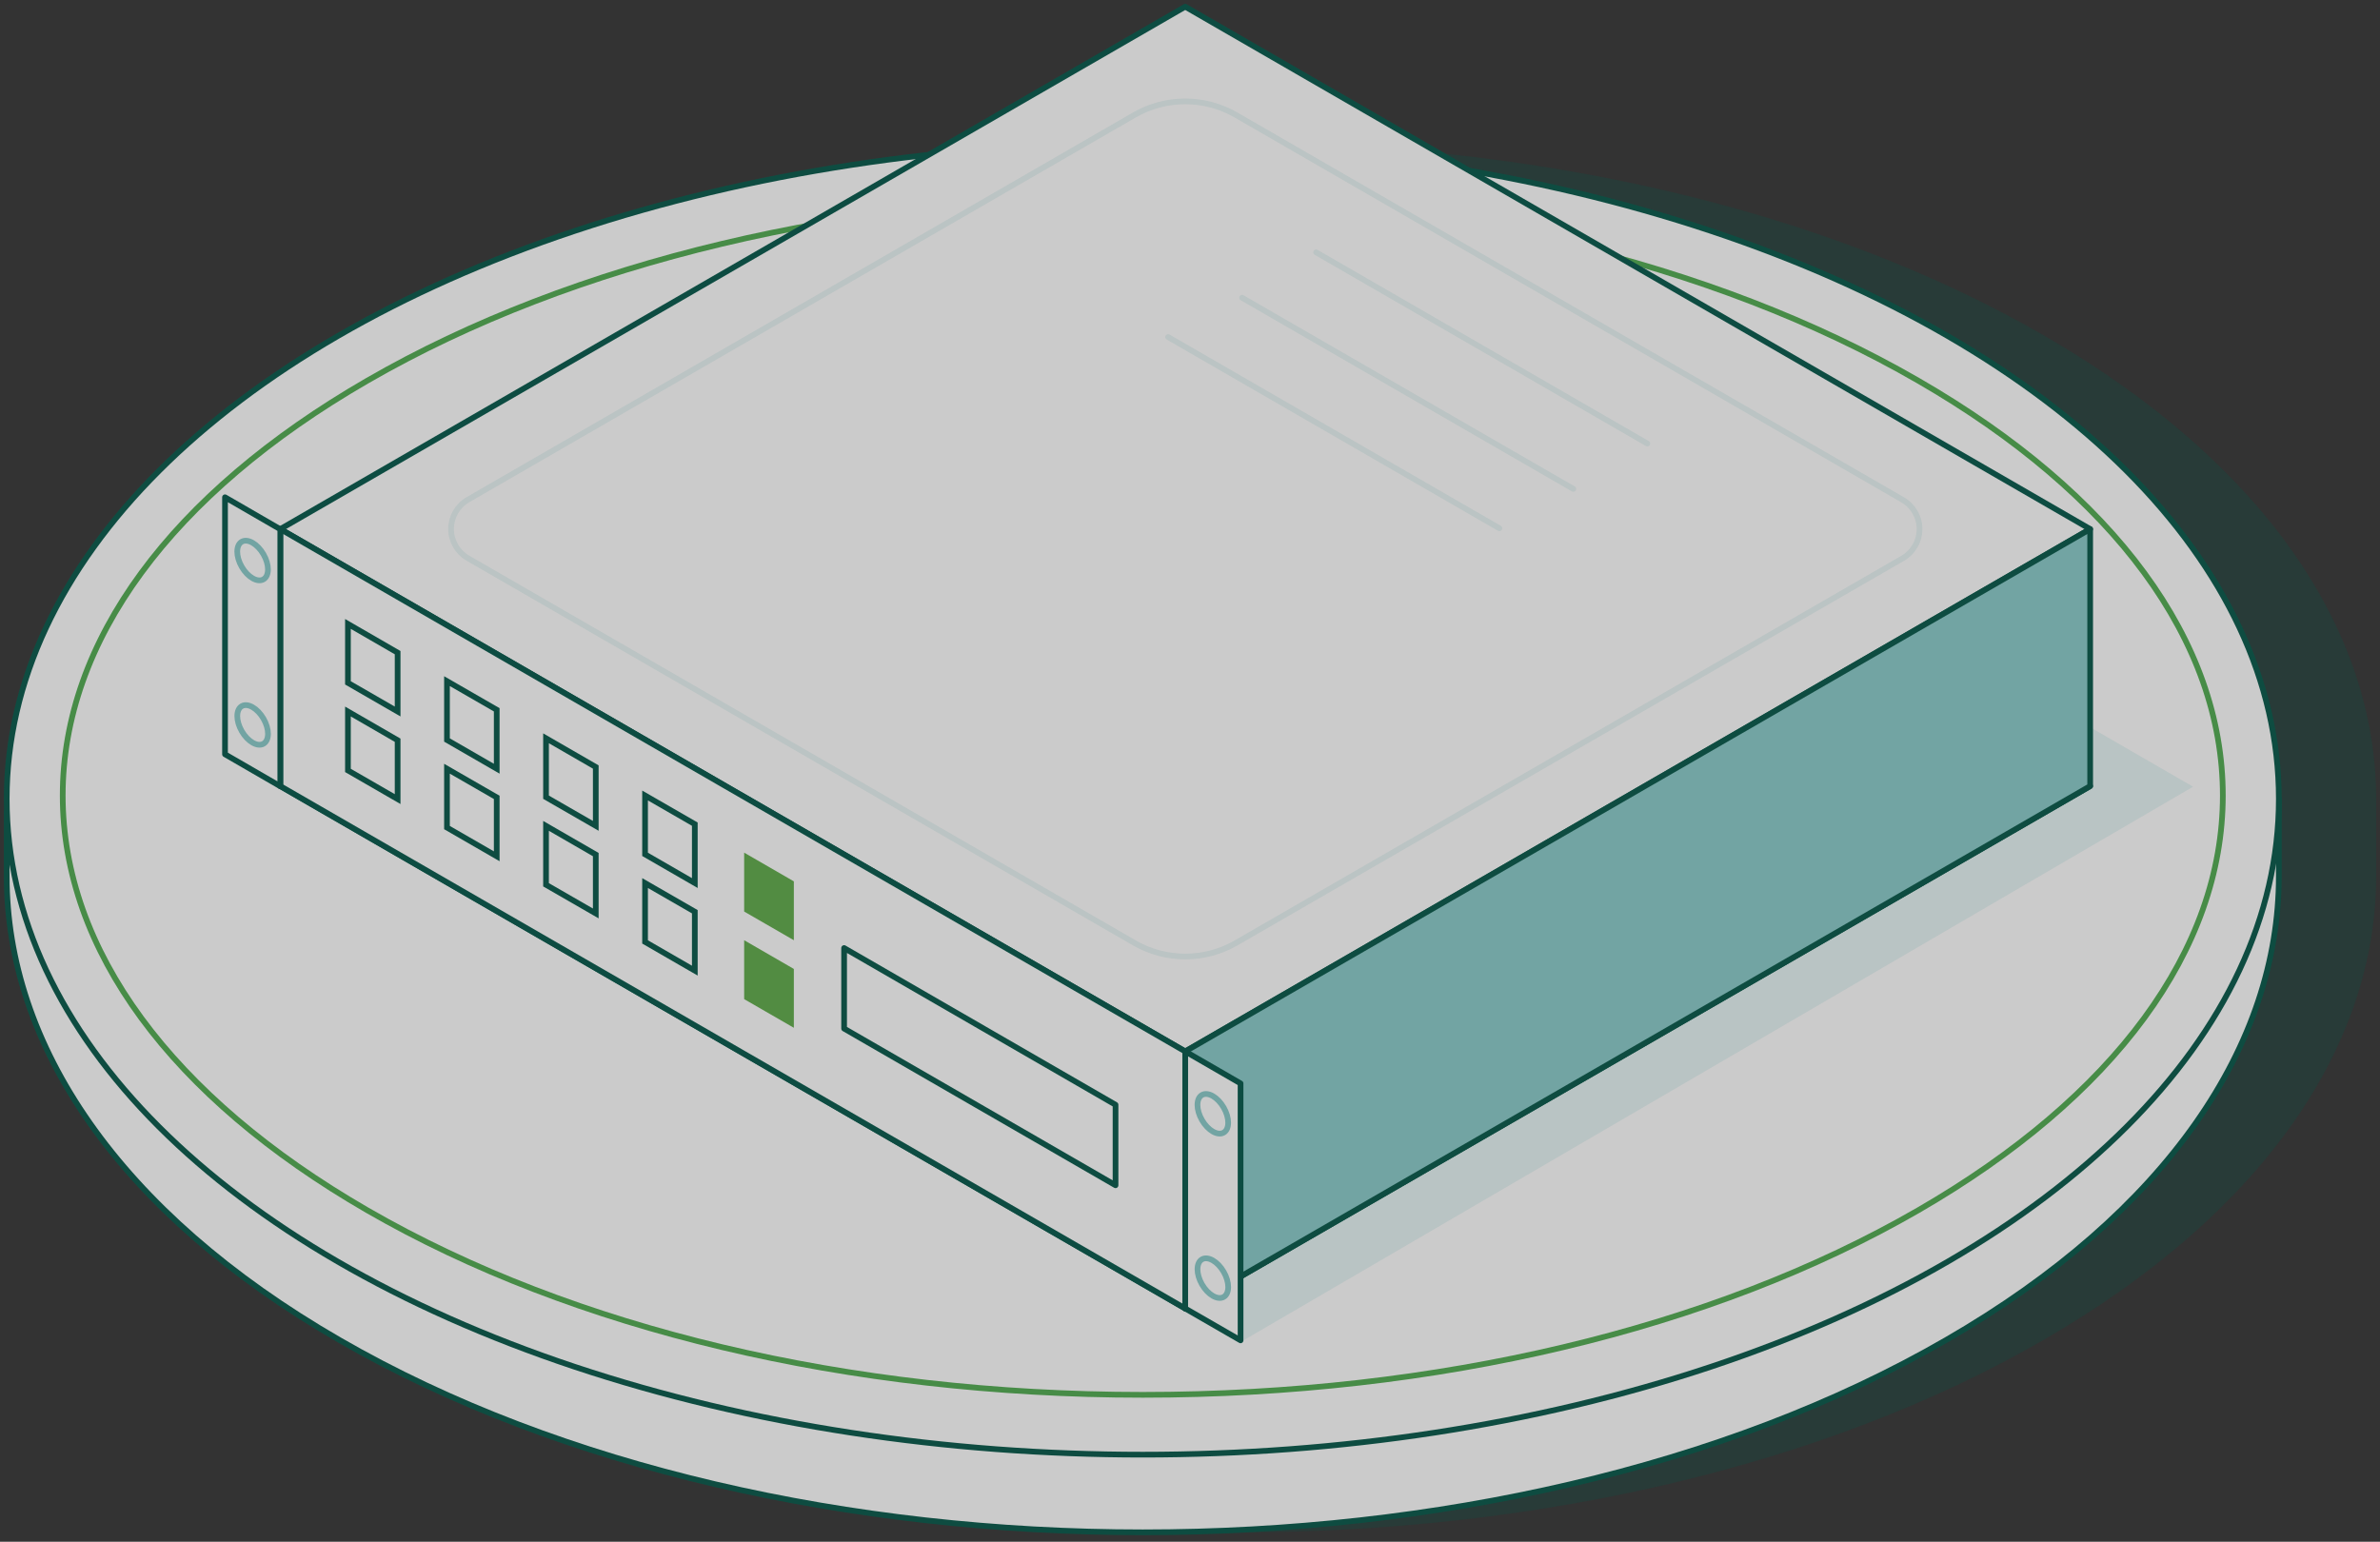 <?xml version="1.0" encoding="UTF-8"?> <svg xmlns="http://www.w3.org/2000/svg" xmlns:xlink="http://www.w3.org/1999/xlink" width="355px" height="230px" viewBox="0 0 355 230" version="1.1"><rect x="0" y="0" width="355" height="230" fill="#333333" stroke="none"/><title>SM-MS</title><g id="Overview-Page" stroke="none" stroke-width="1" fill="none" fill-rule="evenodd" opacity="0.745"><g id="Desktop---SM---Overview_3" transform="translate(-1109, -3294)"><g id="SM-MS" transform="translate(1110, 3295)"><g id="Illustration" transform="translate(0, 0)"><path d="M303.79,48.994 C237.618,10.787 130.322,10.787 64.141,48.994 C30.192,68.595 13.71,94.444 14.56,120.122 C14.518,120.122 14.518,129.727 14.518,129.727 C14.518,154.768 31.067,179.809 64.15,198.909 C130.331,237.159 237.626,237.159 303.798,198.909 C336.889,179.809 353.43,154.768 353.43,129.727 L353.43,118.175 C353.421,93.135 336.88,68.094 303.79,48.994 Z" id="Path" fill="#025546" fill-rule="nonzero" opacity="0.3"></path><path d="M0,120.122 L0,129.727 C0,154.768 16.541,179.809 49.632,198.909 C115.812,237.159 223.108,237.159 289.281,198.909 C322.371,179.809 338.912,154.768 338.912,129.727 L338.912,118.175 L0,120.122 Z" id="Path" stroke="#025546" stroke-width="0.85" fill="#FFFFFF" fill-rule="nonzero" stroke-linecap="round" stroke-linejoin="round"></path><ellipse id="Oval" stroke="#025546" stroke-width="0.85" fill="#FFFFFF" fill-rule="nonzero" stroke-linecap="round" stroke-linejoin="round" cx="169.456" cy="118.175" rx="169.456" ry="97.835"></ellipse><path d="M169.456,207.085 C125.621,207.085 84.541,197.31 53.779,179.546 C24.488,162.622 8.355,140.658 8.355,117.674 C8.355,94.69 24.506,72.701 53.779,55.794 C84.541,38.029 125.621,28.254 169.456,28.254 C213.291,28.254 254.371,38.029 285.132,55.794 C314.423,72.701 330.557,94.681 330.557,117.674 C330.557,140.667 314.406,162.639 285.132,179.546 C254.371,197.31 213.291,207.085 169.456,207.085 Z" id="Path" stroke="#4EAA4E" stroke-width="0.85"></path><polygon id="Path" fill="#E7F5F5" fill-rule="nonzero" points="184.144 199.155 326.12 116.365 176.715 30.014"></polygon><polyline id="Path" stroke="#005547" stroke-width="0.85" stroke-linecap="round" stroke-linejoin="round" points="40.809 116.272 175.788 194.2 310.769 116.272"></polyline><polygon id="Path" stroke="#005547" stroke-width="0.85" fill="#FFFFFF" fill-rule="nonzero" stroke-linecap="round" stroke-linejoin="round" points="40.809 77.928 175.788 155.856 310.769 77.928 175.788 0"></polygon><path d="M68.757,73.567 L168.207,16.15 C172.894,13.448 178.666,13.448 183.353,16.15 L282.803,73.567 C284.358,74.469 285.316,76.131 285.316,77.928 C285.316,79.725 284.358,81.387 282.803,82.288 L183.362,139.672 C178.675,142.374 172.902,142.374 168.215,139.672 L68.765,82.254 C67.226,81.35 66.278,79.699 66.278,77.913 C66.278,76.128 67.219,74.475 68.757,73.567 L68.757,73.567 Z" id="Path" stroke="#E9F5F5" stroke-width="0.85" stroke-linecap="round" stroke-linejoin="round"></path><line x1="195.313" y1="36.644" x2="244.715" y2="65.169" id="Path" stroke="#E9F5F5" stroke-width="0.85" stroke-linecap="round" stroke-linejoin="round"></line><line x1="173.238" y1="49.283" x2="222.641" y2="77.809" id="Path" stroke="#E9F5F5" stroke-width="0.85" stroke-linecap="round" stroke-linejoin="round"></line><line x1="184.272" y1="43.418" x2="233.673" y2="71.936" id="Path" stroke="#E9F5F5" stroke-width="0.85" stroke-linecap="round" stroke-linejoin="round"></line><polygon id="Path" stroke="#005547" stroke-width="0.85" fill="#FFFFFF" fill-rule="nonzero" stroke-linecap="round" stroke-linejoin="round" points="40.809 77.928 40.809 116.272 175.788 194.2 175.788 155.856"></polygon><polygon id="Path" stroke="#025546" stroke-width="0.85" fill="#88CAC9" fill-rule="nonzero" stroke-linecap="round" stroke-linejoin="round" points="310.769 77.928 310.769 116.272 175.788 194.2 175.788 155.856"></polygon><polygon id="Path" stroke="#025546" stroke-width="0.85" points="95.217 126.454 102.638 130.738 102.638 121.95 95.217 117.674"></polygon><polygon id="Path" stroke="#025546" stroke-width="0.85" points="80.444 117.929 87.865 122.204 87.865 113.424 80.444 109.14"></polygon><polygon id="Path" stroke="#025546" stroke-width="0.85" points="65.671 109.395 73.091 113.679 73.091 104.89 65.671 100.615"></polygon><polygon id="Path" stroke="#025546" stroke-width="0.85" points="50.898 100.87 58.31 105.145 58.31 96.365 50.898 92.081"></polygon><polygon id="Path" stroke="#025546" stroke-width="0.85" points="95.217 139.519 102.638 143.803 102.638 135.014 95.217 130.738"></polygon><polygon id="Path" stroke="#025546" stroke-width="0.85" points="80.444 130.994 87.865 135.269 87.865 126.489 80.444 122.204"></polygon><polygon id="Path" fill="#5DAB47" fill-rule="nonzero" points="109.999 134.988 117.41 139.264 117.41 130.483 109.999 126.2"></polygon><polygon id="Path" fill="#5DAB47" fill-rule="nonzero" points="109.999 148.053 117.41 152.328 117.41 143.548 109.999 139.264"></polygon><polygon id="Path" stroke="#025546" stroke-width="0.85" points="65.671 122.46 73.091 126.743 73.091 117.954 65.671 113.679"></polygon><polygon id="Path" stroke="#025546" stroke-width="0.85" points="50.898 113.934 58.31 118.21 58.31 109.429 50.898 105.145"></polygon><polygon id="Path" stroke="#025546" stroke-width="0.85" stroke-linecap="round" stroke-linejoin="round" points="124.907 152.447 165.393 175.822 165.393 163.812 124.907 140.429"></polygon><polygon id="Path" stroke="#005547" stroke-width="0.85" fill="#FFFFFF" fill-rule="nonzero" stroke-linecap="round" stroke-linejoin="round" points="184.042 160.625 175.788 155.856 175.788 194.2 184.042 198.959"></polygon><polygon id="Path" stroke="#005547" stroke-width="0.85" fill="#FFFFFF" fill-rule="nonzero" stroke-linecap="round" stroke-linejoin="round" points="40.809 77.954 32.563 73.185 32.563 111.528 40.809 116.297"></polygon><ellipse id="Oval" stroke="#88CAC9" stroke-width="0.85" transform="translate(36.679, 82.622) rotate(-30) translate(-36.679, -82.622) " cx="36.679" cy="82.622" rx="1.87" ry="3.239"></ellipse><ellipse id="Oval" stroke="#88CAC9" stroke-width="0.85" transform="translate(36.684, 107.149) rotate(-30) translate(-36.684, -107.149) " cx="36.684" cy="107.149" rx="1.87" ry="3.239"></ellipse><ellipse id="Oval" stroke="#88CAC9" stroke-width="0.85" transform="translate(179.905, 165.159) rotate(-30) translate(-179.905, -165.159) " cx="179.905" cy="165.159" rx="1.87" ry="3.239"></ellipse><ellipse id="Oval" stroke="#88CAC9" stroke-width="0.85" transform="translate(179.909, 189.677) rotate(-30) translate(-179.909, -189.677) " cx="179.909" cy="189.677" rx="1.87" ry="3.239"></ellipse></g></g></g></g></svg> 
